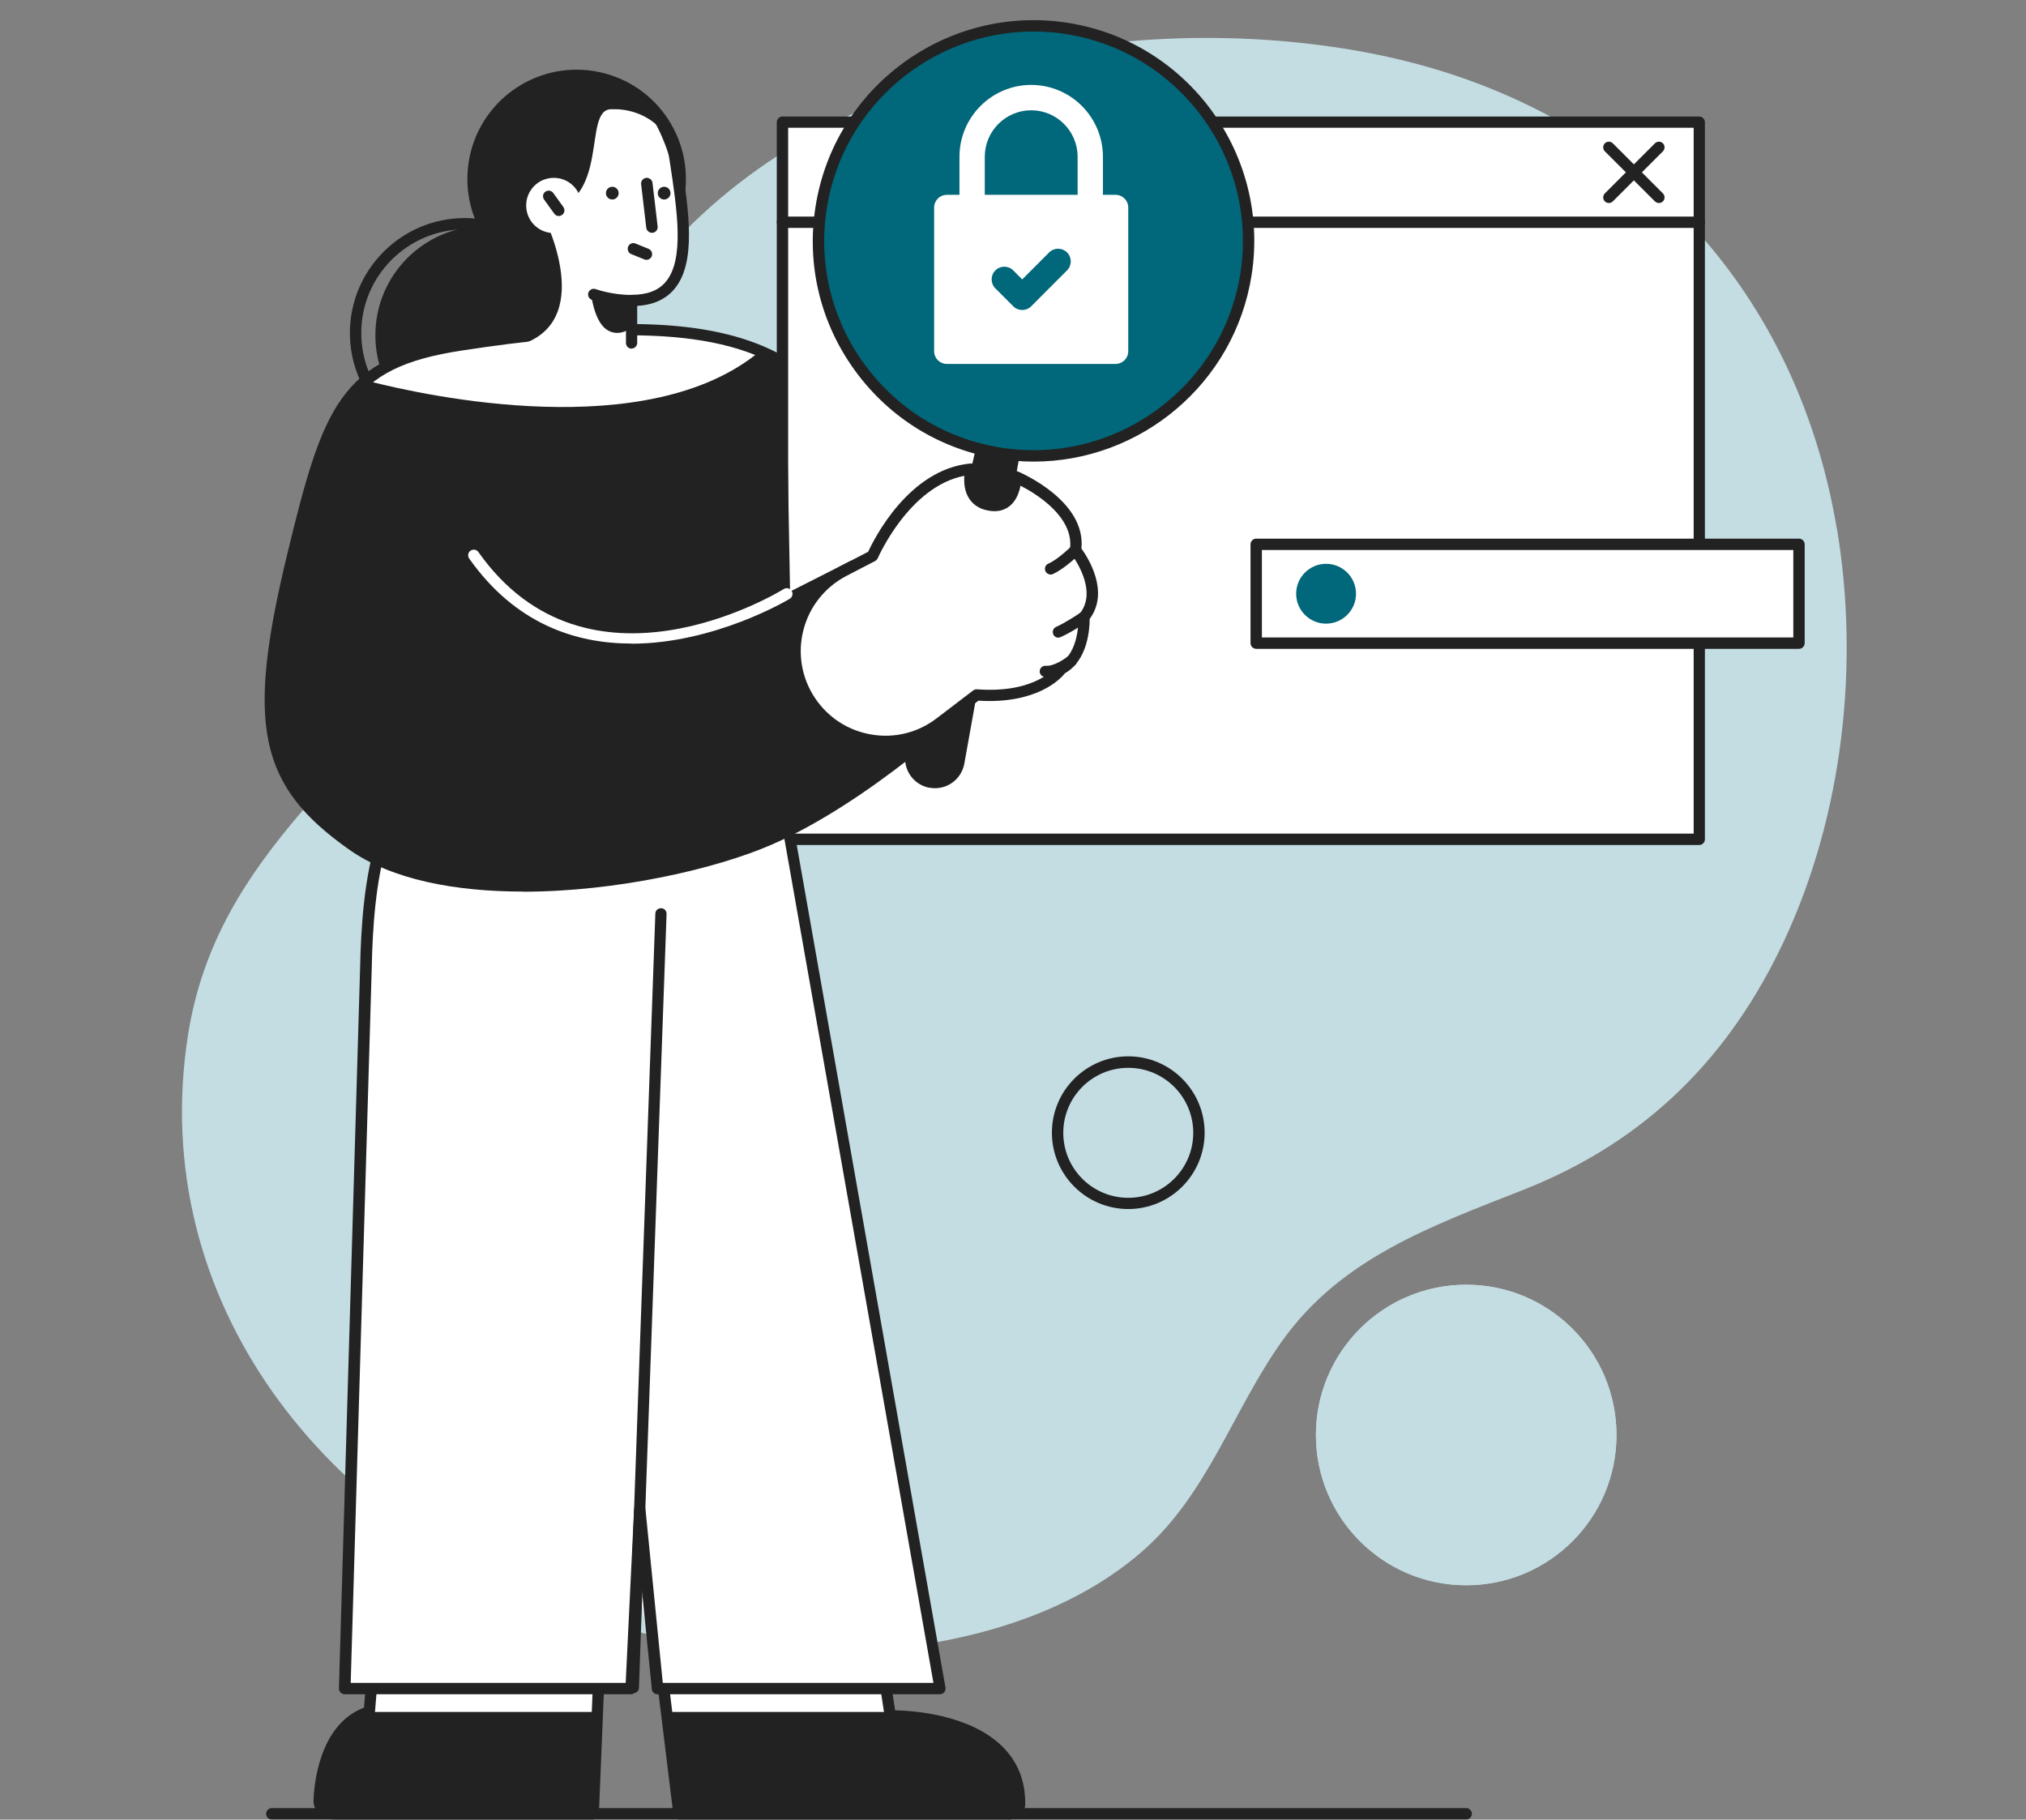 <svg width="334" height="300" viewBox="0 0 334 300" fill="none" xmlns="http://www.w3.org/2000/svg">
<rect x="0" y="0" width="334" height="300" fill="#808080" stroke="none"/>
<g clip-path="url(#clip0_2245_4208)">
<path d="M241.713 261.363C255.396 261.363 266.489 250.271 266.489 236.588C266.489 222.905 255.396 211.812 241.713 211.812C228.03 211.812 216.938 222.905 216.938 236.588C216.938 250.271 228.03 261.363 241.713 261.363Z" fill="#C4DDE2"/>
<path d="M302.805 87.131C296.086 47.111 268.276 16.264 223.925 8.407C183.525 1.264 134.308 11.599 107.881 43.673C93.35 61.306 88.462 82.689 76.632 101.416C60.919 126.348 35.742 139.852 30.965 170.832C24.247 214.335 53.33 251.855 95.56 266.296C123.126 275.716 165.066 275.872 188.145 255.917C199.171 246.387 203.278 232.325 211.492 220.919C221.201 207.415 235.91 202.17 251.2 196.143C271.489 188.13 285.238 174.158 294.167 155.007C303.831 134.271 306.576 109.496 302.827 87.131H302.805Z" fill="#C4DDE2"/>
<path d="M112.842 32.389C114.436 22.57 107.768 13.318 97.948 11.724C88.129 10.13 78.877 16.797 77.283 26.617C75.689 36.437 82.357 45.69 92.176 47.283C101.996 48.877 111.248 42.209 112.842 32.389Z" fill="#222222"/>
<path d="M79.893 73.292C89.841 73.292 97.906 65.228 97.906 55.28C97.906 45.332 89.841 37.267 79.893 37.267C69.945 37.267 61.881 45.332 61.881 55.28C61.881 65.228 69.945 73.292 79.893 73.292Z" fill="#222222"/>
<path d="M76.632 73.85C66.186 73.85 57.683 65.346 57.683 54.9C57.683 44.454 66.186 35.95 76.632 35.95C87.078 35.95 95.582 44.454 95.582 54.9C95.582 65.346 87.078 73.85 76.632 73.85ZM76.632 37.825C67.213 37.825 59.557 45.481 59.557 54.9C59.557 64.319 67.213 71.975 76.632 71.975C86.051 71.975 93.707 64.319 93.707 54.9C93.707 45.481 86.051 37.825 76.632 37.825Z" fill="#222222"/>
<path d="M280.127 20.125H128.996V138.356H280.127V20.125Z" fill="white"/>
<path d="M280.127 37.58H128.996C128.483 37.58 128.059 37.156 128.059 36.642C128.059 36.129 128.483 35.705 128.996 35.705H280.127C280.64 35.705 281.064 36.129 281.064 36.642C281.064 37.156 280.64 37.58 280.127 37.58Z" fill="#222222"/>
<path d="M280.127 139.316H128.996C128.483 139.316 128.059 138.892 128.059 138.378V20.148C128.059 19.634 128.483 19.21 128.996 19.21H280.127C280.64 19.21 281.064 19.634 281.064 20.148V138.378C281.064 138.892 280.64 139.316 280.127 139.316ZM129.933 137.441H279.213V21.063H129.933V137.441Z" fill="#222222"/>
<path d="M273.498 33.473C273.252 33.473 273.028 33.383 272.827 33.205L264.57 24.947C264.212 24.589 264.212 23.986 264.57 23.629C264.927 23.272 265.529 23.272 265.886 23.629L274.145 31.888C274.502 32.245 274.502 32.848 274.145 33.205C273.967 33.383 273.72 33.473 273.475 33.473H273.498Z" fill="#222222"/>
<path d="M265.239 33.473C264.993 33.473 264.77 33.383 264.57 33.205C264.212 32.848 264.212 32.245 264.57 31.888L272.827 23.629C273.185 23.272 273.788 23.272 274.145 23.629C274.502 23.986 274.502 24.589 274.145 24.947L265.886 33.205C265.708 33.383 265.463 33.473 265.217 33.473H265.239Z" fill="#222222"/>
<path d="M153.15 129.852C155.851 130.41 158.484 128.624 158.975 125.901L168.104 75.011L160.962 73.56L149.333 123.937C148.708 126.638 150.427 129.316 153.15 129.874V129.852Z" fill="#222222"/>
<path d="M175.726 75.469C195.072 72.481 208.333 54.376 205.345 35.029C202.357 15.683 184.251 2.422 164.905 5.41C145.559 8.398 132.297 26.504 135.285 45.85C138.273 65.196 156.38 78.457 175.726 75.469Z" fill="#01677A"/>
<g clip-path="url(#clip1_2245_4208)">
<path d="M156.087 60L183.913 60C185.066 60 186 59.064 186 57.909L186 34.212C186 33.057 185.066 32.121 183.913 32.121L181.826 32.121L181.826 25.849C181.826 19.315 176.521 14 170 14C163.479 14 158.174 19.315 158.174 25.849L158.174 32.121L156.087 32.121C154.934 32.121 154 33.057 154 34.212L154 57.909C154 59.064 154.934 60 156.087 60ZM175.91 44.577L169.997 50.501C169.59 50.909 169.056 51.114 168.522 51.114C167.988 51.114 167.453 50.909 167.046 50.501L164.09 47.539C163.275 46.722 163.275 45.399 164.09 44.582C164.904 43.766 166.226 43.766 167.041 44.582L168.522 46.066L172.959 41.62C173.774 40.803 175.096 40.803 175.911 41.62C176.726 42.437 176.726 43.76 175.91 44.577ZM162.348 25.849C162.348 21.621 165.781 18.182 170 18.182C174.219 18.182 177.652 21.621 177.652 25.849L177.652 32.121L162.348 32.121L162.348 25.849Z" fill="white"/>
</g>
<path d="M170.424 76.105C168.549 76.105 166.674 75.971 164.755 75.658C155.157 74.163 146.72 69.007 140.984 61.15C135.247 53.293 132.926 43.673 134.444 34.075C137.546 14.255 156.207 0.662 176.027 3.764C195.848 6.867 209.44 25.527 206.337 45.347C203.525 63.27 188.013 76.105 170.402 76.105H170.424ZM170.38 5.193C153.684 5.193 138.975 17.357 136.296 34.366C134.868 43.472 137.078 52.601 142.502 60.034C147.926 67.489 155.938 72.377 165.045 73.806C183.838 76.752 201.539 63.851 204.486 45.057C207.432 26.263 194.53 8.563 175.736 5.617C173.928 5.327 172.143 5.193 170.358 5.193H170.38Z" fill="#222222"/>
<path d="M296.578 89.742H207.096V106.036H296.578V89.742Z" fill="white"/>
<path d="M296.577 106.974H207.095C206.582 106.974 206.158 106.55 206.158 106.036V89.742C206.158 89.229 206.582 88.805 207.095 88.805H296.577C297.091 88.805 297.515 89.229 297.515 89.742V106.036C297.515 106.55 297.091 106.974 296.577 106.974ZM208.033 105.099H295.64V90.68H208.033V105.099Z" fill="#222222"/>
<path d="M223.547 97.889C223.547 100.612 221.336 102.822 218.613 102.822C215.89 102.822 213.681 100.612 213.681 97.889C213.681 95.166 215.89 92.956 218.613 92.956C221.336 92.956 223.547 95.166 223.547 97.889Z" fill="#01677A"/>
<path d="M108.976 274.8L111.944 299.04H166.182C167.365 299.04 168.102 298.37 168.125 297.366C168.191 282.411 146.808 282.902 146.808 282.902L145.223 272.479L109.02 274.8H108.976Z" fill="white"/>
<path d="M166.182 299.978H111.944C111.476 299.978 111.073 299.621 111.006 299.152L108.038 274.912C108.016 274.666 108.083 274.398 108.239 274.198C108.395 273.997 108.64 273.885 108.908 273.863L145.112 271.542C145.603 271.497 146.027 271.854 146.094 272.345L147.568 281.987C150.425 282.032 159.843 282.635 165.222 287.925C167.767 290.425 169.04 293.594 169.017 297.388C169.017 298.929 167.834 300 166.16 300L166.182 299.978ZM112.769 298.103H166.16C166.539 298.103 167.164 298.013 167.164 297.344C167.164 294.085 166.093 291.362 163.928 289.241C158.236 283.639 146.92 283.84 146.786 283.84C146.384 283.84 145.916 283.505 145.849 283.037L144.397 273.461L110.024 275.671L112.769 298.103Z" fill="#222222"/>
<path d="M60.898 282.255L61.925 269.622H99.022L97.816 299.062H55.095C53.711 299.062 52.595 298.08 52.617 296.92C52.729 292.969 54.135 284.353 60.898 282.278V282.255Z" fill="white"/>
<path d="M97.794 299.978H55.072C54.09 299.978 53.153 299.598 52.506 298.929C51.948 298.348 51.659 297.612 51.681 296.853C51.748 294.755 52.44 284.398 60.006 281.541L60.988 269.51C61.033 269.019 61.434 268.64 61.926 268.64H98.999C99.245 268.64 99.491 268.752 99.67 268.93C99.848 269.109 99.937 269.354 99.937 269.622L98.731 299.063C98.731 299.554 98.307 299.955 97.794 299.955V299.978ZM62.773 270.537L61.813 282.322C61.791 282.702 61.524 283.037 61.167 283.148C54.248 285.269 53.6 295 53.555 296.92C53.555 297.232 53.711 297.478 53.845 297.634C54.136 297.946 54.581 298.125 55.072 298.125H96.901L98.039 270.559H62.796L62.773 270.537Z" fill="#222222"/>
<path d="M52.618 296.897C52.574 298.08 53.712 299.04 55.096 299.04H97.817L98.509 282.255H60.899C54.136 284.331 52.73 292.947 52.618 296.897Z" fill="#222222"/>
<path d="M111.922 299.04H166.16C167.343 299.04 168.08 298.37 168.102 297.366C168.169 282.411 146.786 282.903 146.786 282.903L146.697 282.255H109.913L111.966 299.04H111.922Z" fill="#222222"/>
<path d="M241.714 299.978H44.804C44.291 299.978 43.867 299.553 43.867 299.04C43.867 298.527 44.291 298.103 44.804 298.103H241.714C242.227 298.103 242.651 298.527 242.651 299.04C242.651 299.553 242.227 299.978 241.714 299.978Z" fill="#222222"/>
<path d="M75.049 124.25L128.104 126.124L154.978 278.371H108.395L104.802 259.087L104.02 278.371H56.835L60.317 159.895C60.563 147.731 61.88 128.557 75.027 124.25H75.049Z" fill="white"/>
<path d="M154.977 279.331H108.394C107.903 279.331 107.502 278.974 107.457 278.483L105.761 261.565L104.935 278.439C104.913 278.93 104.489 279.331 103.998 279.331H56.812C56.567 279.331 56.322 279.22 56.143 279.041C55.965 278.863 55.875 278.617 55.875 278.372L59.357 159.895C59.647 145.141 61.656 127.665 74.713 123.379C74.825 123.335 74.936 123.334 75.048 123.334L128.103 125.209C128.55 125.209 128.907 125.544 128.996 125.99L155.87 278.238C155.914 278.506 155.848 278.796 155.669 278.997C155.491 279.197 155.222 279.331 154.954 279.331H154.977ZM109.265 277.457H153.883L127.322 127.04L75.182 125.187C63.374 129.182 61.544 145.833 61.276 159.918L57.817 277.457H103.149L104.533 248.864C104.555 248.373 104.957 247.994 105.448 247.971C105.984 247.971 106.363 248.328 106.407 248.819L109.265 277.457Z" fill="#222222"/>
<path d="M104.421 279.153C103.863 279.153 103.461 278.706 103.483 278.193L108.037 150.632C108.037 150.119 108.46 149.739 108.996 149.739C109.509 149.739 109.911 150.186 109.888 150.699L105.335 278.26C105.335 278.773 104.911 279.153 104.398 279.153H104.421Z" fill="#222222"/>
<path d="M129.376 99.028L128.663 59.476C116.81 52.847 98.798 53.36 75.786 56.909C56.903 59.811 54.18 67.087 48.198 91.863C41.681 118.915 43.332 128.87 58.064 139.271C74.871 151.146 111.566 145.03 126.877 138.356C143.127 131.281 159.621 115.612 159.621 115.612L140.47 93.38L129.376 99.028Z" fill="#222222"/>
<path d="M60.786 62.846C70.161 65.257 106.834 73.315 125.293 57.891C113.508 53.003 96.722 53.695 75.786 56.909C69.157 57.936 64.29 59.833 60.786 62.824V62.846Z" fill="white"/>
<path d="M86.188 146.994C75.206 146.994 64.67 145.097 57.528 140.052C42.662 129.562 40.542 119.607 47.283 91.662C53.243 66.976 56.055 59.029 75.63 55.994C102.37 51.864 118.351 52.668 129.087 58.672C129.377 58.829 129.556 59.141 129.556 59.476L130.248 97.532L140.024 92.577C140.403 92.376 140.872 92.465 141.163 92.8L160.314 115.031C160.648 115.411 160.603 115.969 160.246 116.326C160.09 116.482 143.461 132.196 127.234 139.249C118.038 143.266 101.656 147.016 86.188 147.016V146.994ZM103.731 55.28C96.076 55.28 86.946 56.128 75.942 57.824C57.483 60.681 54.983 67.801 49.113 92.064C42.529 119.361 44.404 128.468 58.622 138.49C75.05 150.097 111.566 144.003 126.52 137.485C140.649 131.325 155.135 118.469 158.349 115.522L140.27 94.541L129.824 99.853C129.534 100.01 129.198 99.987 128.908 99.831C128.64 99.675 128.462 99.362 128.462 99.05L127.748 60.034C121.788 56.842 114.11 55.28 103.731 55.28Z" fill="#222222"/>
<path d="M186.002 199.335C179.06 199.335 173.413 193.688 173.413 186.747C173.413 179.805 179.06 174.158 186.002 174.158C192.944 174.158 198.591 179.805 198.591 186.747C198.591 193.688 192.944 199.335 186.002 199.335ZM186.002 176.055C180.087 176.055 175.289 180.854 175.289 186.769C175.289 192.684 180.087 197.483 186.002 197.483C191.917 197.483 196.716 192.684 196.716 186.769C196.716 180.854 191.917 176.055 186.002 176.055Z" fill="#222222"/>
<path d="M86.566 56.574C98.307 52.066 89.356 35.08 89.356 35.08C101.03 33.696 95.83 18.005 100.785 18.005C100.829 18.005 100.874 18.005 100.941 18.005C104.333 17.916 107.636 19.366 109.645 22.112C110.449 23.205 111.052 24.433 111.253 25.75C112.994 37.245 115.137 49.566 104.133 49.566V56.574H86.566Z" fill="white"/>
<path d="M104.134 57.489C103.62 57.489 103.195 57.065 103.195 56.552V49.543C103.195 49.03 103.62 48.606 104.134 48.606C106.678 48.606 108.508 47.914 109.714 46.508C112.883 42.825 111.633 34.633 110.428 26.71L110.294 25.861C110.115 24.723 108.552 20.996 107.838 20.014C107.526 19.589 107.616 19.009 108.04 18.697C108.464 18.384 109.044 18.473 109.356 18.898C110.249 20.125 111.923 24.12 112.146 25.571L112.28 26.419C113.553 34.745 114.87 43.361 111.12 47.713C109.714 49.365 107.66 50.28 105.048 50.436V56.53C105.048 57.043 104.624 57.467 104.111 57.467L104.134 57.489Z" fill="#222222"/>
<path d="M104.131 50.503C100.471 50.503 97.702 49.476 97.568 49.432C97.077 49.253 96.832 48.717 97.01 48.226C97.189 47.735 97.725 47.49 98.216 47.668C98.238 47.668 100.805 48.628 104.109 48.628C104.622 48.628 105.046 49.052 105.046 49.566C105.046 50.079 104.622 50.503 104.109 50.503H104.131Z" fill="#222222"/>
<path d="M104.133 53.985C104.133 53.985 102.079 55.771 99.981 54.32C97.883 52.869 97.414 48.294 97.414 48.294L104.133 49.543V53.963V53.985Z" fill="#222222"/>
<path d="M107.48 38.383C107.012 38.383 106.609 38.026 106.542 37.557L105.694 30.37C105.627 29.857 106.007 29.388 106.52 29.321C107.034 29.276 107.502 29.634 107.569 30.147L108.418 37.334C108.485 37.847 108.105 38.316 107.592 38.383C107.547 38.383 107.525 38.383 107.48 38.383Z" fill="#222222"/>
<path d="M99.891 31.843C99.891 32.424 100.36 32.892 100.94 32.892C101.52 32.892 101.989 32.424 101.989 31.843C101.989 31.263 101.52 30.794 100.94 30.794C100.36 30.794 99.891 31.263 99.891 31.843Z" fill="#222222"/>
<path d="M108.439 31.843C108.439 32.424 108.909 32.892 109.489 32.892C110.069 32.892 110.537 32.424 110.537 31.843C110.537 31.263 110.069 30.794 109.489 30.794C108.909 30.794 108.439 31.263 108.439 31.843Z" fill="#222222"/>
<path d="M86.744 33.874C86.744 36.397 88.775 38.428 91.298 38.428C93.82 38.428 95.85 36.397 95.85 33.874C95.85 31.352 93.82 29.321 91.298 29.321C88.775 29.321 86.744 31.352 86.744 33.874Z" fill="white"/>
<path d="M92.123 35.615C91.833 35.615 91.543 35.482 91.364 35.214L89.69 32.892C89.4 32.468 89.49 31.888 89.914 31.598C90.338 31.308 90.918 31.397 91.209 31.821L92.883 34.142C93.173 34.566 93.083 35.147 92.659 35.437C92.503 35.548 92.302 35.615 92.123 35.615Z" fill="#222222"/>
<path d="M103.615 41.484C103.467 41.235 103.446 40.936 103.547 40.668C103.733 40.195 104.286 39.945 104.771 40.151L106.925 41.028C107.399 41.214 107.629 41.778 107.443 42.252C107.256 42.725 106.704 42.975 106.219 42.769L104.064 41.892C103.858 41.807 103.698 41.668 103.607 41.514L103.615 41.484Z" fill="#222222"/>
<path d="M104.087 106.103C94.891 106.103 84.958 102.867 77.347 92.086C77.057 91.662 77.145 91.082 77.569 90.792C77.993 90.501 78.574 90.591 78.864 91.015C96.877 116.527 127.924 97.912 129.219 97.108C129.665 96.84 130.246 96.974 130.514 97.421C130.782 97.867 130.647 98.447 130.201 98.715C130 98.849 117.858 106.126 104.064 106.126L104.087 106.103Z" fill="white"/>
<path d="M241.713 261.363C255.396 261.363 266.489 250.271 266.489 236.588C266.489 222.905 255.396 211.812 241.713 211.812C228.03 211.812 216.938 222.905 216.938 236.588C216.938 250.271 228.03 261.363 241.713 261.363Z" fill="#C4DDE2"/>
<path d="M139.108 94.095L143.839 91.64C143.839 91.64 149.553 78.314 160.066 77.332C160.066 77.332 158.728 82.421 163.103 83.203C167.477 83.984 167.454 78.582 167.454 78.582C167.454 78.582 178.413 83.203 177.32 90.68C177.32 90.68 182.454 97.13 178.704 101.706C178.704 101.706 179.017 108.134 174.955 110.255C174.955 110.255 171.54 115.322 161.005 114.54L154.978 119.138C148.148 124.361 138.326 122.71 133.55 115.567C128.617 108.179 131.229 98.157 139.108 94.073V94.095Z" fill="white"/>
<path d="M145.983 123.156C145.113 123.156 144.219 123.089 143.326 122.933C138.974 122.196 135.224 119.786 132.769 116.103C130.269 112.353 129.488 107.71 130.626 103.358C131.742 99.005 134.689 95.323 138.684 93.269L143.126 90.97C144.085 88.872 149.821 77.377 159.977 76.417C160.267 76.395 160.58 76.506 160.781 76.752C160.982 76.975 161.049 77.31 160.982 77.6C160.982 77.6 160.446 79.765 161.339 81.149C161.741 81.774 162.366 82.153 163.281 82.31C164.152 82.466 164.821 82.332 165.312 81.908C166.294 81.082 166.517 79.252 166.517 78.604C166.517 78.292 166.673 78.002 166.941 77.823C167.209 77.645 167.544 77.622 167.812 77.734C168.281 77.935 179.061 82.555 178.28 90.434C179.307 91.863 182.989 97.532 179.641 102.041C179.641 103.492 179.396 108.826 175.579 110.991C174.798 111.973 170.892 116.103 161.295 115.522L155.558 119.897C152.768 122.04 149.442 123.156 146.005 123.156H145.983ZM158.973 78.448C149.867 80.212 144.777 91.885 144.71 92.019C144.621 92.22 144.465 92.376 144.286 92.488L139.554 94.943C136.027 96.773 133.439 100.01 132.457 103.849C131.452 107.688 132.144 111.773 134.353 115.076C136.518 118.313 139.823 120.455 143.662 121.102C147.501 121.75 151.34 120.79 154.42 118.424L160.447 113.826C160.625 113.692 160.847 113.625 161.093 113.648C170.869 114.362 174.084 109.942 174.218 109.764C174.307 109.63 174.419 109.541 174.553 109.474C178.012 107.666 177.79 101.862 177.79 101.818C177.79 101.594 177.856 101.349 177.99 101.17C181.204 97.242 176.629 91.372 176.584 91.327C176.428 91.126 176.36 90.858 176.383 90.613C177.164 85.301 170.892 81.439 168.236 80.078C168.035 81.104 167.589 82.488 166.517 83.381C165.58 84.162 164.374 84.452 162.946 84.184C161.517 83.939 160.447 83.247 159.755 82.176C158.973 80.971 158.906 79.52 158.973 78.493V78.448Z" fill="#222222"/>
<path d="M173.192 94.72C172.835 94.72 172.499 94.519 172.343 94.162C172.142 93.693 172.343 93.135 172.812 92.934C174.486 92.198 176.607 90.077 176.63 90.055C176.987 89.698 177.589 89.698 177.946 90.055C178.303 90.412 178.303 91.015 177.946 91.372C177.857 91.461 175.557 93.76 173.549 94.653C173.437 94.698 173.303 94.742 173.169 94.742L173.192 94.72Z" fill="#222222"/>
<path d="M174.486 105.143C174.129 105.143 173.794 104.942 173.638 104.585C173.437 104.117 173.638 103.559 174.107 103.358C175.848 102.577 178.147 100.992 178.17 100.969C178.594 100.679 179.174 100.768 179.465 101.193C179.755 101.617 179.665 102.197 179.241 102.487C179.152 102.554 176.786 104.184 174.866 105.032C174.732 105.077 174.62 105.121 174.486 105.121V105.143Z" fill="#222222"/>
<path d="M172.567 111.616C172.567 111.616 172.365 111.616 172.254 111.616C171.74 111.571 171.361 111.125 171.406 110.612C171.451 110.098 171.92 109.719 172.411 109.764C173.705 109.875 175.447 108.692 176.027 108.223C176.429 107.889 177.009 107.956 177.343 108.357C177.678 108.759 177.611 109.339 177.209 109.674C176.942 109.875 174.732 111.638 172.567 111.638V111.616Z" fill="#222222"/>
</g>
<defs>
<clipPath id="clip0_2245_4208">
<rect width="334" height="300" fill="white"/>
</clipPath>
<clipPath id="clip1_2245_4208">
<rect width="48.222" height="56.964" fill="white" transform="translate(141 12.436) rotate(-8.871)"/>
</clipPath>
</defs>
</svg>
